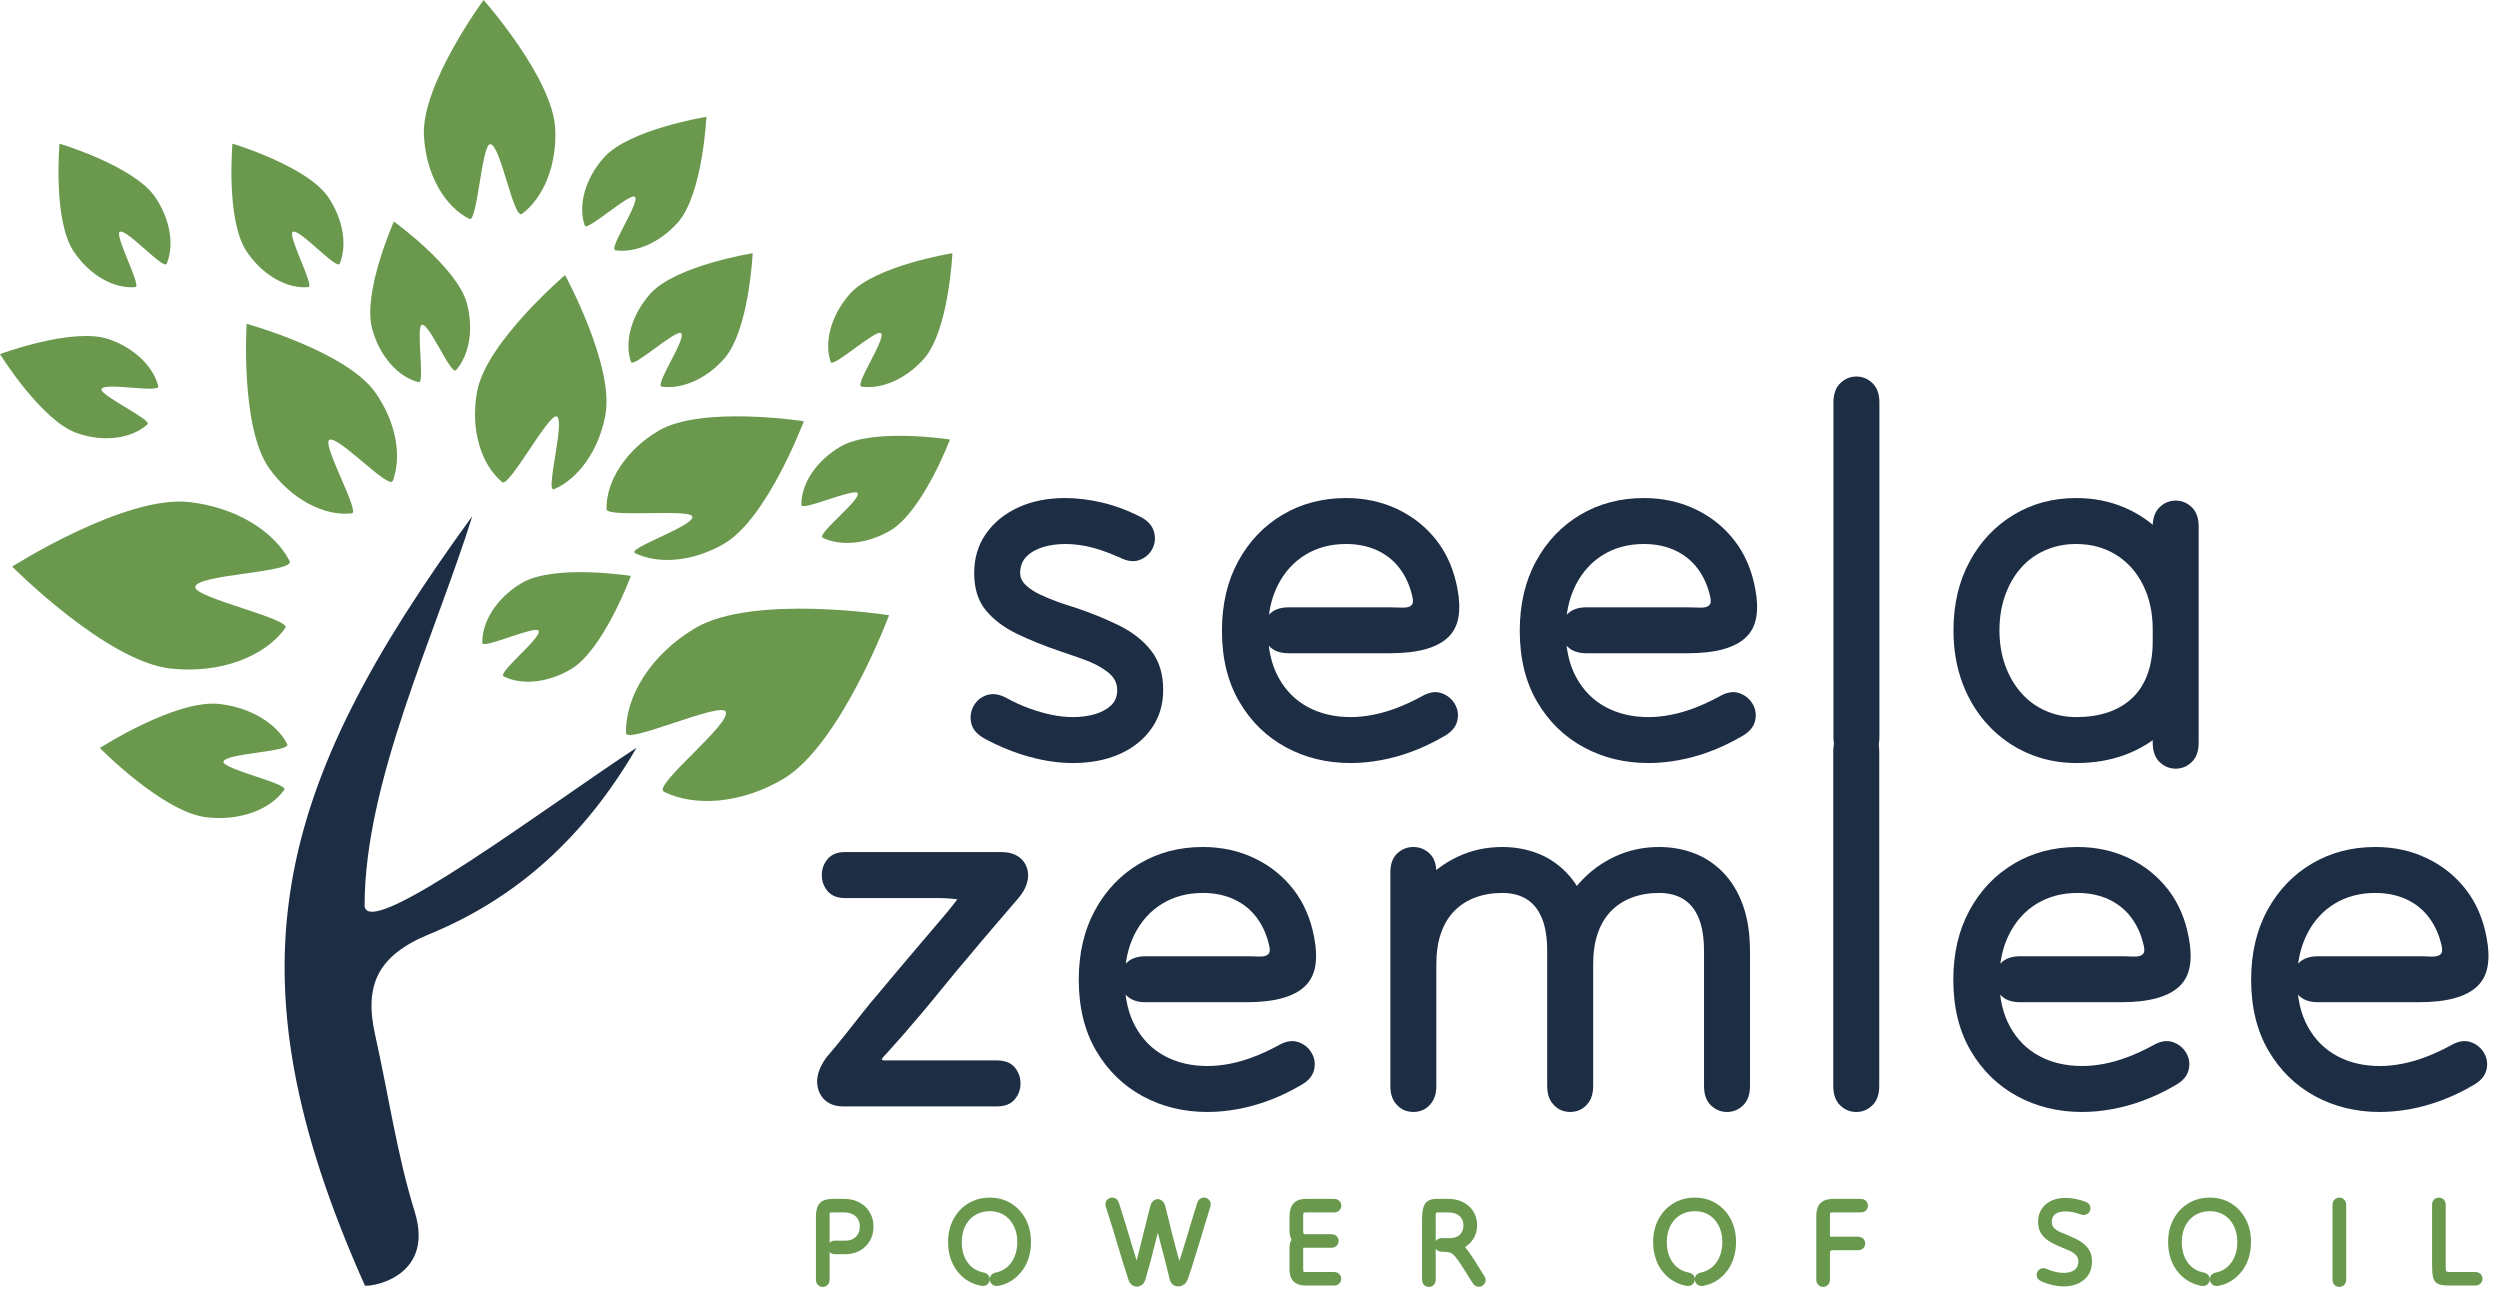 <?xml version="1.0" encoding="UTF-8"?> <svg xmlns="http://www.w3.org/2000/svg" xmlns:xlink="http://www.w3.org/1999/xlink" width="105px" height="55px" viewBox="0 0 105 55" version="1.1"><title>sz-colorfull-logo</title><g id="Page-1" stroke="none" stroke-width="1" fill="none" fill-rule="evenodd"><g id="Artboard" transform="translate(-23, -19)" fill-rule="nonzero"><g id="sz-colorfull-logo" transform="translate(23, 19)"><path d="M47.009,23.406 C47.338,23.577 47.628,23.613 47.878,23.513 C48.128,23.413 48.307,23.248 48.414,23.02 C48.522,22.791 48.536,22.551 48.457,22.301 C48.379,22.051 48.182,21.847 47.867,21.69 C47.324,21.418 46.787,21.222 46.258,21.1 C45.729,20.979 45.221,20.918 44.735,20.918 C43.991,20.918 43.333,21.05 42.761,21.315 C42.189,21.579 41.738,21.947 41.409,22.419 C41.08,22.891 40.916,23.441 40.916,24.07 C40.916,24.714 41.077,25.232 41.398,25.625 C41.72,26.018 42.153,26.347 42.696,26.612 C43.24,26.876 43.848,27.123 44.52,27.351 C44.821,27.451 45.16,27.569 45.539,27.705 C45.918,27.841 46.244,28.013 46.516,28.22 C46.787,28.427 46.923,28.681 46.923,28.981 C46.923,29.253 46.834,29.471 46.655,29.635 C46.476,29.8 46.247,29.921 45.968,30 C45.689,30.078 45.386,30.118 45.057,30.118 C44.77,30.118 44.474,30.086 44.166,30.021 C43.859,29.957 43.548,29.868 43.233,29.753 C42.918,29.639 42.603,29.496 42.289,29.324 C41.974,29.153 41.692,29.11 41.441,29.196 C41.191,29.281 41.005,29.439 40.883,29.667 C40.762,29.896 40.733,30.139 40.798,30.396 C40.862,30.654 41.059,30.868 41.388,31.04 C42.003,31.369 42.625,31.619 43.254,31.79 C43.884,31.962 44.484,32.048 45.057,32.048 C45.8,32.048 46.455,31.923 47.02,31.672 C47.585,31.422 48.032,31.065 48.361,30.6 C48.69,30.136 48.854,29.596 48.854,28.981 C48.854,28.309 48.686,27.759 48.35,27.33 C48.014,26.901 47.563,26.547 46.998,26.268 C46.433,25.99 45.807,25.736 45.121,25.507 C44.921,25.45 44.692,25.375 44.434,25.282 C44.177,25.189 43.927,25.085 43.683,24.971 C43.44,24.857 43.24,24.724 43.083,24.574 C42.925,24.424 42.847,24.256 42.847,24.07 C42.847,23.785 42.936,23.552 43.115,23.373 C43.294,23.195 43.526,23.063 43.812,22.977 C44.098,22.891 44.406,22.848 44.735,22.848 C44.978,22.848 45.225,22.87 45.475,22.912 C45.725,22.955 45.979,23.02 46.237,23.105 C46.494,23.191 46.752,23.291 47.009,23.406 L47.009,23.406 Z" id="Path" fill="#1D2D44"></path><path d="M54.132,25.507 C53.775,25.507 53.503,25.604 53.317,25.797 C53.131,25.99 53.038,26.215 53.038,26.472 C53.038,26.73 53.131,26.955 53.317,27.148 C53.503,27.341 53.775,27.437 54.132,27.437 L58.359,27.437 C58.96,27.437 59.464,27.38 59.872,27.266 C60.279,27.151 60.597,26.983 60.826,26.762 C61.055,26.54 61.198,26.258 61.255,25.915 C61.313,25.572 61.298,25.178 61.213,24.735 C61.069,23.949 60.78,23.273 60.344,22.709 C59.907,22.144 59.36,21.704 58.702,21.39 C58.044,21.075 57.322,20.918 56.535,20.918 C55.548,20.918 54.661,21.15 53.875,21.615 C53.088,22.08 52.466,22.73 52.008,23.566 C51.55,24.403 51.322,25.379 51.322,26.494 C51.322,27.652 51.565,28.645 52.051,29.474 C52.537,30.304 53.188,30.94 54.004,31.383 C54.819,31.826 55.727,32.048 56.728,32.048 C57.129,32.048 57.547,32.008 57.983,31.93 C58.42,31.851 58.86,31.73 59.303,31.565 C59.746,31.401 60.19,31.19 60.633,30.933 C60.948,30.761 61.137,30.547 61.202,30.289 C61.266,30.032 61.234,29.792 61.105,29.571 C60.977,29.349 60.787,29.196 60.537,29.11 C60.286,29.024 60.004,29.074 59.689,29.26 C59.346,29.446 59.006,29.603 58.67,29.732 C58.334,29.86 58.001,29.957 57.672,30.021 C57.343,30.086 57.029,30.118 56.728,30.118 C56.056,30.118 55.459,29.978 54.937,29.7 C54.415,29.421 54.004,29.01 53.703,28.467 C53.403,27.923 53.253,27.266 53.253,26.494 C53.253,25.765 53.392,25.125 53.671,24.574 C53.95,24.024 54.336,23.599 54.83,23.298 C55.323,22.998 55.892,22.848 56.535,22.848 C57.022,22.848 57.458,22.937 57.844,23.116 C58.23,23.295 58.548,23.552 58.799,23.888 C59.049,24.224 59.224,24.621 59.324,25.078 C59.353,25.221 59.349,25.321 59.314,25.379 C59.278,25.436 59.221,25.475 59.142,25.496 C59.063,25.518 58.956,25.525 58.82,25.518 C58.684,25.511 58.531,25.507 58.359,25.507 L54.132,25.507 L54.132,25.507 Z" id="Path" fill="#1D2D44"></path><path d="M66.641,25.507 C66.283,25.507 66.011,25.604 65.825,25.797 C65.639,25.99 65.546,26.215 65.546,26.472 C65.546,26.73 65.639,26.955 65.825,27.148 C66.011,27.341 66.283,27.437 66.641,27.437 L70.867,27.437 C71.468,27.437 71.972,27.38 72.38,27.266 C72.788,27.151 73.106,26.983 73.335,26.762 C73.564,26.54 73.707,26.258 73.764,25.915 C73.821,25.572 73.807,25.178 73.721,24.735 C73.578,23.949 73.288,23.273 72.852,22.709 C72.416,22.144 71.869,21.704 71.211,21.39 C70.553,21.075 69.83,20.918 69.044,20.918 C68.057,20.918 67.17,21.15 66.383,21.615 C65.596,22.08 64.974,22.73 64.516,23.566 C64.059,24.403 63.83,25.379 63.83,26.494 C63.83,27.652 64.073,28.645 64.559,29.474 C65.046,30.304 65.697,30.94 66.512,31.383 C67.327,31.826 68.235,32.048 69.237,32.048 C69.637,32.048 70.056,32.008 70.492,31.93 C70.928,31.851 71.368,31.73 71.811,31.565 C72.255,31.401 72.698,31.19 73.142,30.933 C73.456,30.761 73.646,30.547 73.71,30.289 C73.774,30.032 73.742,29.792 73.614,29.571 C73.485,29.349 73.295,29.196 73.045,29.11 C72.795,29.024 72.512,29.074 72.197,29.26 C71.854,29.446 71.514,29.603 71.178,29.732 C70.842,29.86 70.51,29.957 70.181,30.021 C69.852,30.086 69.537,30.118 69.237,30.118 C68.564,30.118 67.967,29.978 67.445,29.7 C66.923,29.421 66.512,29.01 66.211,28.467 C65.911,27.923 65.761,27.266 65.761,26.494 C65.761,25.765 65.9,25.125 66.179,24.574 C66.458,24.024 66.844,23.599 67.338,23.298 C67.831,22.998 68.4,22.848 69.044,22.848 C69.53,22.848 69.966,22.937 70.352,23.116 C70.738,23.295 71.057,23.552 71.307,23.888 C71.557,24.224 71.733,24.621 71.833,25.078 C71.861,25.221 71.858,25.321 71.822,25.379 C71.786,25.436 71.729,25.475 71.65,25.496 C71.572,25.518 71.464,25.525 71.329,25.518 C71.193,25.511 71.039,25.507 70.867,25.507 L66.641,25.507 L66.641,25.507 Z" id="Path" fill="#1D2D44"></path><path d="M77.004,30.954 C77.004,31.311 77.1,31.583 77.293,31.769 C77.487,31.955 77.712,32.048 77.969,32.048 C78.227,32.048 78.452,31.955 78.645,31.769 C78.838,31.583 78.935,31.311 78.935,30.954 L78.935,16.908 C78.935,16.551 78.838,16.279 78.645,16.093 C78.452,15.907 78.227,15.814 77.969,15.814 C77.712,15.814 77.487,15.907 77.293,16.093 C77.1,16.279 77.004,16.551 77.004,16.908 L77.004,30.954 Z" id="Path" fill="#1D2D44"></path><path d="M92.344,22.119 C92.344,21.762 92.248,21.49 92.055,21.304 C91.862,21.118 91.636,21.025 91.379,21.025 C91.122,21.025 90.896,21.118 90.703,21.304 C90.51,21.49 90.414,21.762 90.414,22.119 L90.414,26.944 C90.414,27.473 90.338,27.938 90.188,28.338 C90.038,28.738 89.82,29.071 89.534,29.335 C89.248,29.599 88.908,29.796 88.515,29.925 C88.121,30.053 87.689,30.118 87.217,30.118 C86.745,30.118 86.308,30.028 85.908,29.85 C85.507,29.671 85.164,29.417 84.878,29.088 C84.592,28.76 84.37,28.374 84.213,27.93 C84.056,27.487 83.977,27.001 83.977,26.472 C83.977,25.943 84.056,25.457 84.213,25.014 C84.37,24.571 84.588,24.188 84.867,23.867 C85.146,23.545 85.486,23.295 85.886,23.116 C86.287,22.937 86.723,22.848 87.195,22.848 C87.825,22.848 88.382,22.998 88.869,23.298 C89.355,23.599 89.734,24.02 90.006,24.564 C90.278,25.107 90.414,25.729 90.414,26.429 L90.414,31.19 C90.414,31.547 90.51,31.819 90.703,32.005 C90.896,32.191 91.122,32.284 91.379,32.284 C91.636,32.284 91.862,32.191 92.055,32.005 C92.248,31.819 92.344,31.547 92.344,31.19 L92.344,26.429 C92.344,25.614 92.212,24.871 91.948,24.199 C91.683,23.527 91.318,22.945 90.853,22.451 C90.388,21.958 89.845,21.579 89.223,21.315 C88.601,21.05 87.925,20.918 87.195,20.918 C86.223,20.918 85.346,21.154 84.567,21.626 C83.787,22.098 83.172,22.752 82.722,23.588 C82.271,24.424 82.046,25.386 82.046,26.472 C82.046,27.287 82.175,28.034 82.432,28.713 C82.69,29.392 83.054,29.982 83.526,30.482 C83.998,30.983 84.549,31.369 85.178,31.64 C85.808,31.912 86.487,32.048 87.217,32.048 C87.946,32.048 88.622,31.933 89.244,31.705 C89.866,31.476 90.41,31.143 90.875,30.707 C91.34,30.271 91.701,29.739 91.958,29.11 C92.216,28.481 92.344,27.759 92.344,26.944 L92.344,22.119 L92.344,22.119 Z" id="Path" fill="#1D2D44"></path><path d="M35.481,35.788 C35.166,35.788 34.927,35.885 34.762,36.078 C34.598,36.271 34.516,36.496 34.516,36.753 C34.516,37.011 34.598,37.236 34.762,37.429 C34.927,37.622 35.166,37.718 35.481,37.718 L39.364,37.718 C39.822,37.718 40.223,37.758 40.566,37.836 C40.909,37.915 41.21,37.99 41.467,38.061 C41.725,38.133 41.957,38.151 42.164,38.115 C42.372,38.079 42.576,37.947 42.776,37.718 C42.933,37.532 43.044,37.347 43.108,37.161 C43.173,36.975 43.194,36.8 43.173,36.635 C43.151,36.471 43.094,36.324 43.001,36.196 C42.908,36.067 42.783,35.967 42.626,35.896 C42.468,35.824 42.282,35.788 42.068,35.788 C41.796,35.788 41.589,35.842 41.446,35.949 C41.303,36.056 41.17,36.217 41.049,36.432 C40.927,36.646 40.766,36.918 40.566,37.247 C40.366,37.575 40.072,37.968 39.686,38.426 C39.171,39.026 38.742,39.53 38.399,39.938 C38.056,40.345 37.766,40.688 37.53,40.967 C37.294,41.246 37.076,41.507 36.876,41.75 C36.675,41.979 36.457,42.243 36.221,42.543 C35.985,42.844 35.742,43.151 35.492,43.465 C35.241,43.78 34.988,44.087 34.73,44.387 C34.587,44.573 34.48,44.763 34.408,44.956 C34.337,45.149 34.308,45.335 34.322,45.513 C34.337,45.692 34.387,45.853 34.473,45.996 C34.558,46.139 34.68,46.253 34.837,46.339 C34.995,46.425 35.181,46.468 35.395,46.468 L41.875,46.468 C42.204,46.468 42.45,46.371 42.615,46.178 C42.779,45.985 42.862,45.76 42.862,45.503 C42.862,45.245 42.779,45.02 42.615,44.827 C42.45,44.634 42.204,44.538 41.875,44.538 L37.208,44.538 C37.144,44.538 37.097,44.534 37.069,44.527 C37.04,44.52 37.029,44.505 37.037,44.484 C37.044,44.463 37.069,44.427 37.112,44.377 C37.155,44.327 37.212,44.266 37.283,44.194 C37.369,44.094 37.444,44.009 37.509,43.937 C37.573,43.866 37.641,43.791 37.712,43.712 C37.784,43.633 37.87,43.537 37.97,43.422 C38.07,43.308 38.192,43.165 38.335,42.994 C38.535,42.765 38.774,42.482 39.053,42.147 C39.332,41.811 39.608,41.475 39.879,41.139 C40.151,40.803 40.387,40.52 40.587,40.292 C40.788,40.049 41.006,39.788 41.242,39.509 C41.478,39.23 41.728,38.937 41.993,38.63 C42.257,38.322 42.518,38.019 42.776,37.718 C42.933,37.532 43.044,37.347 43.108,37.161 C43.173,36.975 43.194,36.8 43.173,36.635 C43.151,36.471 43.094,36.324 43.001,36.196 C42.908,36.067 42.783,35.967 42.626,35.896 C42.468,35.824 42.282,35.788 42.068,35.788 L35.481,35.788 L35.481,35.788 Z" id="Path" fill="#1D2D44"></path><path d="M48.118,40.163 C47.761,40.163 47.489,40.259 47.303,40.452 C47.117,40.645 47.024,40.871 47.024,41.128 C47.024,41.385 47.117,41.61 47.303,41.803 C47.489,41.996 47.761,42.093 48.118,42.093 L52.345,42.093 C52.946,42.093 53.45,42.036 53.858,41.921 C54.265,41.807 54.584,41.639 54.812,41.417 C55.041,41.196 55.184,40.913 55.242,40.57 C55.299,40.227 55.284,39.834 55.199,39.391 C55.056,38.605 54.766,37.929 54.33,37.364 C53.893,36.8 53.346,36.36 52.688,36.046 C52.03,35.731 51.308,35.574 50.521,35.574 C49.534,35.574 48.648,35.806 47.861,36.271 C47.074,36.735 46.452,37.386 45.994,38.222 C45.536,39.059 45.308,40.034 45.308,41.149 C45.308,42.307 45.551,43.301 46.037,44.13 C46.523,44.959 47.174,45.596 47.99,46.039 C48.805,46.482 49.713,46.703 50.714,46.703 C51.115,46.703 51.533,46.664 51.97,46.586 C52.406,46.507 52.846,46.385 53.289,46.221 C53.732,46.057 54.176,45.846 54.619,45.588 C54.934,45.417 55.123,45.202 55.188,44.945 C55.252,44.688 55.22,44.448 55.091,44.227 C54.963,44.005 54.773,43.851 54.523,43.766 C54.272,43.68 53.99,43.73 53.675,43.916 C53.332,44.102 52.992,44.259 52.656,44.387 C52.32,44.516 51.987,44.613 51.658,44.677 C51.329,44.741 51.015,44.773 50.714,44.773 C50.042,44.773 49.445,44.634 48.923,44.355 C48.401,44.077 47.99,43.665 47.689,43.122 C47.389,42.579 47.239,41.921 47.239,41.149 C47.239,40.42 47.378,39.78 47.657,39.23 C47.936,38.68 48.322,38.254 48.816,37.954 C49.309,37.654 49.878,37.504 50.521,37.504 C51.008,37.504 51.444,37.593 51.83,37.772 C52.216,37.951 52.535,38.208 52.785,38.544 C53.035,38.88 53.21,39.277 53.31,39.734 C53.339,39.877 53.336,39.977 53.3,40.034 C53.264,40.091 53.207,40.131 53.128,40.152 C53.049,40.174 52.942,40.181 52.806,40.174 C52.67,40.166 52.517,40.163 52.345,40.163 L48.118,40.163 Z" id="Path" fill="#1D2D44"></path><path d="M60.326,36.646 C60.326,36.289 60.23,36.021 60.037,35.842 C59.843,35.663 59.618,35.574 59.361,35.574 C59.103,35.574 58.878,35.663 58.685,35.842 C58.492,36.021 58.395,36.289 58.395,36.646 L58.395,45.61 C58.395,45.896 58.46,46.128 58.588,46.307 C58.717,46.485 58.878,46.603 59.071,46.661 C59.264,46.718 59.457,46.718 59.65,46.661 C59.843,46.603 60.004,46.485 60.133,46.307 C60.262,46.128 60.326,45.896 60.326,45.61 L60.326,40.506 C60.326,40.006 60.391,39.57 60.519,39.198 C60.648,38.826 60.834,38.515 61.077,38.265 C61.32,38.015 61.614,37.826 61.957,37.697 C62.3,37.568 62.679,37.504 63.094,37.504 C63.494,37.504 63.834,37.59 64.113,37.761 C64.392,37.933 64.607,38.197 64.757,38.555 C64.907,38.912 64.982,39.384 64.982,39.97 L64.982,45.61 C64.982,45.896 65.046,46.128 65.175,46.307 C65.304,46.485 65.465,46.603 65.658,46.661 C65.851,46.718 66.044,46.718 66.237,46.661 C66.43,46.603 66.591,46.485 66.72,46.307 C66.849,46.128 66.913,45.896 66.913,45.61 L66.913,40.506 C66.913,40.006 66.977,39.57 67.106,39.198 C67.235,38.826 67.421,38.515 67.664,38.265 C67.907,38.015 68.2,37.826 68.544,37.697 C68.887,37.568 69.266,37.504 69.681,37.504 C70.081,37.504 70.421,37.59 70.7,37.761 C70.979,37.933 71.193,38.197 71.344,38.555 C71.494,38.912 71.569,39.384 71.569,39.97 L71.569,45.61 C71.569,45.967 71.665,46.239 71.859,46.425 C72.052,46.611 72.277,46.703 72.534,46.703 C72.792,46.703 73.017,46.611 73.21,46.425 C73.403,46.239 73.5,45.967 73.5,45.61 L73.5,39.97 C73.5,39.212 73.4,38.558 73.2,38.008 C72.999,37.457 72.72,37 72.363,36.635 C72.005,36.271 71.598,36.003 71.14,35.831 C70.682,35.66 70.196,35.574 69.681,35.574 C69.023,35.574 68.408,35.706 67.836,35.971 C67.263,36.235 66.763,36.607 66.334,37.086 C65.905,37.565 65.572,38.129 65.336,38.78 C65.1,39.43 64.982,40.149 64.982,40.935 L64.982,45.61 C64.982,45.896 65.046,46.128 65.175,46.307 C65.304,46.485 65.465,46.603 65.658,46.661 C65.851,46.718 66.044,46.718 66.237,46.661 C66.43,46.603 66.591,46.485 66.72,46.307 C66.849,46.128 66.913,45.896 66.913,45.61 L66.913,39.97 C66.913,39.212 66.813,38.558 66.613,38.008 C66.412,37.457 66.133,37 65.776,36.635 C65.418,36.271 65.011,36.003 64.553,35.831 C64.095,35.66 63.609,35.574 63.094,35.574 C62.436,35.574 61.821,35.706 61.249,35.971 C60.677,36.235 60.176,36.607 59.747,37.086 C59.318,37.565 58.985,38.129 58.749,38.78 C58.513,39.43 58.395,40.149 58.395,40.935 L58.395,45.61 C58.395,45.896 58.46,46.128 58.588,46.307 C58.717,46.485 58.878,46.603 59.071,46.661 C59.264,46.718 59.457,46.718 59.65,46.661 C59.843,46.603 60.004,46.485 60.133,46.307 C60.262,46.128 60.326,45.896 60.326,45.61 L60.326,36.646 L60.326,36.646 Z" id="Path" fill="#1D2D44"></path><path d="M76.997,45.61 C76.997,45.967 77.094,46.239 77.287,46.425 C77.48,46.611 77.706,46.703 77.963,46.703 C78.221,46.703 78.446,46.611 78.639,46.425 C78.832,46.239 78.928,45.967 78.928,45.61 L78.928,31.564 C78.928,31.206 78.832,30.935 78.639,30.749 C78.446,30.563 78.221,30.47 77.963,30.47 C77.706,30.47 77.48,30.563 77.287,30.749 C77.094,30.935 76.997,31.206 76.997,31.564 L76.997,45.61 Z" id="Path" fill="#1D2D44"></path><path d="M84.85,40.163 C84.492,40.163 84.221,40.259 84.035,40.452 C83.849,40.645 83.756,40.871 83.756,41.128 C83.756,41.385 83.849,41.61 84.035,41.803 C84.221,41.996 84.492,42.093 84.85,42.093 L89.077,42.093 C89.677,42.093 90.182,42.036 90.589,41.921 C90.997,41.807 91.315,41.639 91.544,41.417 C91.773,41.196 91.916,40.913 91.973,40.57 C92.03,40.227 92.016,39.834 91.93,39.391 C91.787,38.605 91.498,37.929 91.061,37.364 C90.625,36.8 90.078,36.36 89.42,36.046 C88.762,35.731 88.04,35.574 87.253,35.574 C86.266,35.574 85.379,35.806 84.593,36.271 C83.806,36.735 83.184,37.386 82.726,38.222 C82.268,39.059 82.039,40.034 82.039,41.149 C82.039,42.307 82.282,43.301 82.769,44.13 C83.255,44.959 83.906,45.596 84.721,46.039 C85.537,46.482 86.445,46.703 87.446,46.703 C87.847,46.703 88.265,46.664 88.701,46.586 C89.138,46.507 89.577,46.385 90.021,46.221 C90.464,46.057 90.908,45.846 91.351,45.588 C91.666,45.417 91.855,45.202 91.92,44.945 C91.984,44.688 91.952,44.448 91.823,44.227 C91.694,44.005 91.505,43.851 91.254,43.766 C91.004,43.68 90.722,43.73 90.407,43.916 C90.064,44.102 89.724,44.259 89.388,44.387 C89.052,44.516 88.719,44.613 88.39,44.677 C88.061,44.741 87.746,44.773 87.446,44.773 C86.774,44.773 86.177,44.634 85.655,44.355 C85.132,44.077 84.721,43.665 84.421,43.122 C84.121,42.579 83.97,41.921 83.97,41.149 C83.97,40.42 84.11,39.78 84.389,39.23 C84.668,38.68 85.054,38.254 85.547,37.954 C86.041,37.654 86.609,37.504 87.253,37.504 C87.739,37.504 88.176,37.593 88.562,37.772 C88.948,37.951 89.266,38.208 89.517,38.544 C89.767,38.88 89.942,39.277 90.042,39.734 C90.071,39.877 90.067,39.977 90.031,40.034 C89.996,40.091 89.938,40.131 89.86,40.152 C89.781,40.174 89.674,40.181 89.538,40.174 C89.402,40.166 89.248,40.163 89.077,40.163 L84.85,40.163 L84.85,40.163 Z" id="Path" fill="#1D2D44"></path><path d="M97.359,40.163 C97.001,40.163 96.729,40.259 96.543,40.452 C96.357,40.645 96.264,40.871 96.264,41.128 C96.264,41.385 96.357,41.61 96.543,41.803 C96.729,41.996 97.001,42.093 97.359,42.093 L101.585,42.093 C102.186,42.093 102.69,42.036 103.098,41.921 C103.506,41.807 103.824,41.639 104.053,41.417 C104.282,41.196 104.425,40.913 104.482,40.57 C104.539,40.227 104.525,39.834 104.439,39.391 C104.296,38.605 104.006,37.929 103.57,37.364 C103.134,36.8 102.587,36.36 101.929,36.046 C101.271,35.731 100.548,35.574 99.762,35.574 C98.775,35.574 97.888,35.806 97.101,36.271 C96.314,36.735 95.692,37.386 95.234,38.222 C94.777,39.059 94.548,40.034 94.548,41.149 C94.548,42.307 94.791,43.301 95.277,44.13 C95.764,44.959 96.415,45.596 97.23,46.039 C98.045,46.482 98.953,46.703 99.955,46.703 C100.355,46.703 100.774,46.664 101.21,46.586 C101.646,46.507 102.086,46.385 102.529,46.221 C102.973,46.057 103.416,45.846 103.86,45.588 C104.174,45.417 104.364,45.202 104.428,44.945 C104.493,44.688 104.46,44.448 104.332,44.227 C104.203,44.005 104.013,43.851 103.763,43.766 C103.513,43.68 103.23,43.73 102.916,43.916 C102.572,44.102 102.233,44.259 101.896,44.387 C101.56,44.516 101.228,44.613 100.899,44.677 C100.57,44.741 100.255,44.773 99.955,44.773 C99.282,44.773 98.685,44.634 98.163,44.355 C97.641,44.077 97.23,43.665 96.929,43.122 C96.629,42.579 96.479,41.921 96.479,41.149 C96.479,40.42 96.618,39.78 96.897,39.23 C97.176,38.68 97.562,38.254 98.056,37.954 C98.549,37.654 99.118,37.504 99.762,37.504 C100.248,37.504 100.684,37.593 101.07,37.772 C101.457,37.951 101.775,38.208 102.025,38.544 C102.275,38.88 102.451,39.277 102.551,39.734 C102.579,39.877 102.576,39.977 102.54,40.034 C102.504,40.091 102.447,40.131 102.368,40.152 C102.29,40.174 102.182,40.181 102.047,40.174 C101.911,40.166 101.757,40.163 101.585,40.163 L97.359,40.163 L97.359,40.163 Z" id="Path" fill="#1D2D44"></path><path d="M35.082,52.157 C34.991,52.157 34.924,52.181 34.88,52.228 C34.836,52.274 34.814,52.329 34.814,52.392 C34.814,52.454 34.836,52.509 34.88,52.556 C34.924,52.602 34.991,52.626 35.082,52.626 L35.514,52.626 C35.729,52.626 35.921,52.578 36.091,52.483 C36.261,52.387 36.395,52.256 36.491,52.09 C36.588,51.923 36.636,51.732 36.636,51.517 C36.636,51.357 36.608,51.21 36.552,51.075 C36.496,50.939 36.416,50.821 36.312,50.721 C36.209,50.62 36.084,50.542 35.938,50.486 C35.793,50.431 35.63,50.403 35.451,50.403 L34.982,50.403 C34.863,50.403 34.76,50.416 34.674,50.442 C34.588,50.468 34.52,50.509 34.469,50.565 C34.418,50.62 34.38,50.69 34.356,50.775 C34.331,50.86 34.319,50.962 34.319,51.08 L34.319,53.735 C34.319,53.825 34.343,53.892 34.39,53.935 C34.437,53.978 34.493,54 34.556,54 C34.619,54 34.674,53.977 34.722,53.932 C34.769,53.887 34.793,53.821 34.793,53.735 L34.793,51.08 C34.793,51.031 34.794,50.993 34.795,50.965 C34.797,50.938 34.803,50.917 34.814,50.903 C34.824,50.889 34.843,50.88 34.869,50.877 C34.896,50.873 34.933,50.872 34.982,50.872 L35.451,50.872 C35.599,50.872 35.725,50.899 35.83,50.952 C35.936,51.006 36.017,51.081 36.075,51.176 C36.133,51.272 36.162,51.385 36.162,51.517 C36.162,51.646 36.135,51.757 36.08,51.853 C36.026,51.948 35.95,52.023 35.851,52.077 C35.753,52.13 35.641,52.157 35.514,52.157 L35.082,52.157 L35.082,52.157 Z" id="Path" stroke="#68994D" stroke-width="0.1" fill="#6A994E"></path><path d="M41.212,53.953 C41.3,53.97 41.37,53.96 41.421,53.922 C41.471,53.884 41.503,53.834 41.515,53.774 C41.528,53.713 41.516,53.656 41.481,53.602 C41.446,53.548 41.385,53.512 41.297,53.495 C41.216,53.478 41.143,53.456 41.078,53.43 C41.013,53.404 40.946,53.368 40.875,53.323 C40.763,53.247 40.667,53.151 40.586,53.034 C40.505,52.918 40.445,52.786 40.404,52.639 C40.364,52.491 40.344,52.334 40.344,52.168 C40.344,51.97 40.373,51.789 40.43,51.624 C40.488,51.459 40.572,51.317 40.681,51.197 C40.789,51.077 40.919,50.984 41.07,50.919 C41.221,50.853 41.388,50.82 41.571,50.82 C41.753,50.82 41.918,50.853 42.066,50.919 C42.213,50.984 42.339,51.078 42.445,51.2 C42.55,51.321 42.632,51.463 42.69,51.626 C42.748,51.79 42.777,51.97 42.777,52.168 C42.777,52.331 42.756,52.484 42.716,52.628 C42.676,52.772 42.618,52.902 42.542,53.016 C42.467,53.131 42.375,53.228 42.266,53.308 C42.199,53.356 42.131,53.395 42.063,53.425 C41.995,53.454 41.92,53.478 41.839,53.495 C41.751,53.512 41.691,53.548 41.658,53.602 C41.624,53.656 41.614,53.713 41.626,53.774 C41.638,53.834 41.671,53.884 41.723,53.922 C41.776,53.96 41.846,53.97 41.934,53.953 C42.046,53.932 42.153,53.9 42.253,53.857 C42.353,53.813 42.452,53.755 42.55,53.682 C42.694,53.575 42.819,53.446 42.924,53.295 C43.029,53.144 43.11,52.973 43.166,52.782 C43.223,52.591 43.251,52.386 43.251,52.168 C43.251,51.814 43.179,51.501 43.035,51.228 C42.891,50.956 42.692,50.742 42.44,50.585 C42.187,50.429 41.897,50.351 41.571,50.351 C41.244,50.351 40.953,50.428 40.696,50.583 C40.44,50.737 40.238,50.951 40.091,51.226 C39.943,51.5 39.87,51.814 39.87,52.168 C39.87,52.393 39.899,52.604 39.959,52.8 C40.019,52.996 40.105,53.171 40.217,53.323 C40.33,53.476 40.461,53.604 40.612,53.708 C40.707,53.771 40.803,53.822 40.899,53.862 C40.996,53.902 41.1,53.932 41.212,53.953 Z" id="Path" stroke="#68994D" stroke-width="0.1" fill="#6A994E"></path><path d="M46.948,50.544 C46.923,50.46 46.881,50.404 46.821,50.375 C46.761,50.345 46.702,50.34 46.642,50.359 C46.582,50.378 46.537,50.415 46.505,50.471 C46.474,50.526 46.47,50.596 46.495,50.679 C46.519,50.752 46.548,50.843 46.582,50.952 C46.615,51.062 46.651,51.175 46.689,51.293 C46.728,51.411 46.763,51.522 46.795,51.626 C46.837,51.769 46.879,51.91 46.921,52.051 C46.963,52.191 47.005,52.327 47.045,52.459 C47.085,52.591 47.123,52.716 47.158,52.834 C47.176,52.893 47.193,52.951 47.211,53.008 C47.228,53.066 47.246,53.122 47.264,53.178 C47.281,53.233 47.3,53.289 47.319,53.347 C47.338,53.404 47.357,53.464 47.377,53.526 C47.396,53.589 47.416,53.655 47.437,53.724 C47.458,53.794 47.49,53.85 47.532,53.893 C47.574,53.937 47.622,53.965 47.674,53.979 C47.727,53.993 47.779,53.993 47.83,53.979 C47.881,53.965 47.927,53.936 47.969,53.891 C48.011,53.846 48.043,53.785 48.064,53.708 C48.085,53.632 48.104,53.561 48.122,53.495 C48.14,53.429 48.157,53.367 48.175,53.308 C48.192,53.249 48.209,53.191 48.225,53.136 C48.24,53.08 48.256,53.025 48.272,52.969 C48.288,52.914 48.303,52.857 48.317,52.798 C48.334,52.725 48.355,52.644 48.377,52.556 C48.4,52.467 48.425,52.371 48.451,52.267 C48.477,52.163 48.506,52.05 48.538,51.928 C48.57,51.807 48.603,51.677 48.638,51.538 C48.663,51.437 48.694,51.352 48.733,51.283 C48.771,51.213 48.807,51.151 48.838,51.096 C48.87,51.04 48.893,50.98 48.907,50.916 C48.921,50.852 48.917,50.774 48.896,50.684 C48.875,50.594 48.839,50.526 48.788,50.481 C48.737,50.436 48.684,50.414 48.628,50.414 C48.571,50.414 48.518,50.435 48.467,50.479 C48.416,50.522 48.38,50.589 48.359,50.679 C48.338,50.766 48.334,50.842 48.348,50.908 C48.362,50.974 48.386,51.036 48.42,51.096 C48.453,51.154 48.489,51.22 48.527,51.291 C48.566,51.362 48.598,51.448 48.622,51.548 C48.657,51.687 48.691,51.817 48.722,51.939 C48.754,52.06 48.783,52.173 48.809,52.277 C48.836,52.381 48.861,52.477 48.886,52.566 C48.91,52.654 48.931,52.735 48.949,52.808 C48.963,52.867 48.978,52.926 48.994,52.985 C49.009,53.044 49.024,53.103 49.038,53.162 C49.052,53.221 49.067,53.281 49.083,53.342 C49.099,53.402 49.115,53.465 49.13,53.529 C49.146,53.593 49.161,53.66 49.175,53.729 C49.193,53.795 49.222,53.849 49.262,53.891 C49.302,53.932 49.35,53.959 49.404,53.971 C49.459,53.983 49.514,53.983 49.57,53.969 C49.626,53.955 49.678,53.927 49.726,53.885 C49.773,53.844 49.809,53.788 49.834,53.719 C49.862,53.649 49.886,53.582 49.907,53.516 C49.928,53.45 49.949,53.387 49.97,53.326 C49.992,53.265 50.011,53.206 50.028,53.149 C50.046,53.092 50.063,53.035 50.078,52.98 C50.094,52.924 50.111,52.87 50.128,52.818 C50.16,52.718 50.192,52.617 50.223,52.516 C50.255,52.416 50.286,52.313 50.318,52.209 C50.35,52.105 50.383,51.995 50.418,51.879 C50.453,51.763 50.49,51.639 50.529,51.507 C50.56,51.41 50.591,51.311 50.621,51.213 C50.651,51.114 50.68,51.018 50.708,50.926 C50.736,50.834 50.76,50.752 50.781,50.679 C50.81,50.596 50.807,50.526 50.774,50.471 C50.74,50.415 50.694,50.378 50.634,50.359 C50.574,50.34 50.515,50.345 50.458,50.375 C50.4,50.404 50.357,50.46 50.329,50.544 C50.307,50.617 50.282,50.699 50.252,50.791 C50.222,50.883 50.192,50.981 50.16,51.085 C50.128,51.189 50.097,51.295 50.065,51.403 C50.03,51.524 49.993,51.648 49.955,51.775 C49.916,51.901 49.879,52.023 49.844,52.139 C49.809,52.255 49.777,52.358 49.749,52.446 C49.721,52.535 49.7,52.603 49.686,52.652 C49.676,52.683 49.665,52.714 49.654,52.746 C49.644,52.777 49.633,52.809 49.623,52.842 C49.612,52.875 49.603,52.906 49.594,52.936 C49.585,52.965 49.577,52.992 49.57,53.016 C49.563,53.04 49.556,53.061 49.549,53.079 C49.546,53.096 49.542,53.109 49.539,53.118 C49.535,53.126 49.532,53.132 49.531,53.136 C49.529,53.139 49.527,53.139 49.525,53.136 C49.524,53.132 49.522,53.126 49.52,53.115 C49.518,53.105 49.516,53.093 49.512,53.079 C49.509,53.065 49.503,53.047 49.496,53.024 C49.489,53.001 49.482,52.975 49.475,52.946 C49.468,52.916 49.46,52.885 49.452,52.852 C49.443,52.819 49.433,52.786 49.423,52.753 C49.412,52.72 49.403,52.687 49.396,52.652 C49.382,52.6 49.359,52.512 49.325,52.389 C49.292,52.266 49.257,52.132 49.22,51.988 C49.183,51.844 49.151,51.717 49.123,51.606 C49.109,51.55 49.094,51.488 49.078,51.418 C49.062,51.349 49.044,51.275 49.025,51.197 C49.006,51.119 48.985,51.036 48.962,50.95 C48.939,50.863 48.917,50.774 48.896,50.684 C48.875,50.594 48.839,50.526 48.788,50.481 C48.737,50.436 48.684,50.414 48.628,50.414 C48.571,50.414 48.518,50.435 48.467,50.479 C48.416,50.522 48.38,50.589 48.359,50.679 C48.338,50.766 48.316,50.853 48.293,50.939 C48.27,51.026 48.249,51.109 48.23,51.189 C48.211,51.269 48.192,51.345 48.175,51.418 C48.157,51.491 48.14,51.557 48.122,51.616 C48.104,51.692 48.082,51.782 48.056,51.884 C48.03,51.986 48.004,52.09 47.98,52.194 C47.955,52.298 47.932,52.39 47.911,52.47 C47.89,52.549 47.876,52.607 47.869,52.641 C47.859,52.676 47.849,52.71 47.84,52.743 C47.831,52.776 47.824,52.807 47.817,52.837 C47.809,52.866 47.802,52.894 47.795,52.92 C47.788,52.946 47.782,52.969 47.777,52.99 C47.772,53.011 47.767,53.028 47.764,53.042 C47.76,53.056 47.757,53.067 47.753,53.076 C47.75,53.085 47.747,53.09 47.745,53.092 C47.744,53.093 47.741,53.093 47.737,53.089 C47.734,53.086 47.731,53.079 47.727,53.068 C47.723,53.058 47.72,53.046 47.716,53.032 C47.713,53.018 47.708,53.001 47.701,52.982 C47.694,52.963 47.687,52.942 47.68,52.92 C47.673,52.897 47.665,52.873 47.656,52.847 C47.647,52.821 47.638,52.792 47.63,52.761 C47.621,52.73 47.611,52.697 47.601,52.662 C47.583,52.607 47.554,52.514 47.514,52.384 C47.473,52.254 47.429,52.107 47.382,51.944 C47.335,51.781 47.288,51.626 47.242,51.481 C47.214,51.38 47.181,51.271 47.142,51.153 C47.104,51.035 47.068,50.921 47.034,50.812 C47.001,50.702 46.972,50.613 46.948,50.544 L46.948,50.544 Z" id="Path" stroke="#68994D" stroke-width="0.1" fill="#6A994E"></path><path d="M56.016,50.872 C56.104,50.872 56.171,50.848 56.216,50.801 C56.262,50.755 56.285,50.7 56.285,50.637 C56.285,50.575 56.262,50.52 56.216,50.473 C56.171,50.427 56.104,50.403 56.016,50.403 L54.873,50.403 C54.712,50.403 54.583,50.429 54.486,50.481 C54.39,50.533 54.32,50.612 54.276,50.718 C54.232,50.824 54.21,50.955 54.21,51.111 L54.21,51.725 C54.21,51.816 54.225,51.899 54.255,51.975 C54.284,52.052 54.326,52.118 54.378,52.176 C54.431,52.233 54.492,52.277 54.56,52.308 C54.629,52.34 54.703,52.355 54.784,52.355 L55.911,52.355 C55.981,52.355 56.037,52.34 56.079,52.308 C56.122,52.277 56.15,52.238 56.164,52.191 C56.178,52.144 56.178,52.097 56.164,52.051 C56.15,52.004 56.122,51.965 56.079,51.933 C56.037,51.902 55.981,51.887 55.911,51.887 L54.789,51.887 C54.656,51.887 54.546,51.907 54.46,51.947 C54.374,51.986 54.311,52.045 54.27,52.121 C54.23,52.197 54.21,52.289 54.21,52.397 L54.21,53.308 C54.21,53.46 54.235,53.584 54.286,53.677 C54.337,53.771 54.411,53.839 54.507,53.88 C54.604,53.922 54.722,53.943 54.863,53.943 L56.016,53.943 C56.104,53.943 56.17,53.919 56.214,53.872 C56.258,53.826 56.28,53.771 56.28,53.708 C56.28,53.646 56.258,53.591 56.214,53.545 C56.17,53.498 56.104,53.474 56.016,53.474 L54.863,53.474 C54.786,53.474 54.736,53.467 54.715,53.453 C54.694,53.44 54.684,53.391 54.684,53.308 L54.684,52.397 C54.684,52.369 54.693,52.355 54.71,52.355 L55.911,52.355 C55.981,52.355 56.037,52.34 56.079,52.308 C56.122,52.277 56.15,52.238 56.164,52.191 C56.178,52.144 56.178,52.097 56.164,52.051 C56.15,52.004 56.122,51.965 56.079,51.933 C56.037,51.902 55.981,51.887 55.911,51.887 L54.784,51.887 C54.766,51.887 54.751,51.881 54.739,51.871 C54.727,51.861 54.716,51.848 54.708,51.832 C54.699,51.816 54.693,51.799 54.689,51.78 C54.686,51.761 54.684,51.743 54.684,51.725 L54.684,51.111 C54.684,51.014 54.691,50.95 54.705,50.919 C54.719,50.887 54.775,50.872 54.873,50.872 L56.016,50.872 L56.016,50.872 Z" id="Path" stroke="#68994D" stroke-width="0.1" fill="#6A994E"></path><path d="M59.776,53.735 C59.776,53.821 59.8,53.887 59.847,53.932 C59.895,53.977 59.95,54 60.013,54 C60.076,54 60.132,53.977 60.179,53.932 C60.226,53.887 60.25,53.821 60.25,53.735 L60.25,51.262 C60.25,51.2 60.249,51.144 60.247,51.096 C60.246,51.047 60.247,51.006 60.253,50.973 C60.258,50.94 60.271,50.915 60.292,50.898 C60.313,50.88 60.347,50.872 60.392,50.872 L60.829,50.872 C60.97,50.872 61.091,50.896 61.193,50.945 C61.295,50.993 61.374,51.062 61.43,51.15 C61.486,51.239 61.514,51.344 61.514,51.465 C61.514,51.586 61.488,51.691 61.435,51.78 C61.382,51.868 61.31,51.936 61.216,51.983 C61.123,52.03 61.016,52.053 60.893,52.053 L60.566,52.053 C60.496,52.053 60.439,52.069 60.395,52.1 C60.351,52.131 60.322,52.17 60.308,52.217 C60.294,52.264 60.294,52.311 60.308,52.358 C60.322,52.405 60.351,52.444 60.395,52.475 C60.439,52.506 60.496,52.522 60.566,52.522 C60.707,52.522 60.814,52.532 60.887,52.553 C60.961,52.574 61.023,52.608 61.074,52.657 C61.125,52.706 61.182,52.773 61.245,52.86 C61.302,52.933 61.355,53.009 61.406,53.089 C61.457,53.169 61.509,53.25 61.561,53.334 C61.614,53.417 61.668,53.503 61.722,53.591 C61.777,53.68 61.834,53.769 61.893,53.859 C61.942,53.936 61.999,53.979 62.064,53.99 C62.129,54 62.187,53.989 62.238,53.956 C62.289,53.923 62.323,53.875 62.341,53.813 C62.358,53.75 62.343,53.682 62.293,53.61 C62.234,53.516 62.177,53.426 62.122,53.339 C62.068,53.252 62.014,53.166 61.962,53.081 C61.909,52.996 61.855,52.913 61.801,52.831 C61.747,52.75 61.691,52.669 61.635,52.589 C61.582,52.516 61.525,52.448 61.464,52.384 C61.403,52.32 61.331,52.262 61.248,52.212 C61.166,52.162 61.069,52.123 60.958,52.095 C60.848,52.067 60.717,52.053 60.566,52.053 C60.496,52.053 60.439,52.069 60.395,52.1 C60.351,52.131 60.322,52.17 60.308,52.217 C60.294,52.264 60.294,52.311 60.308,52.358 C60.322,52.405 60.351,52.444 60.395,52.475 C60.439,52.506 60.496,52.522 60.566,52.522 L60.84,52.522 C61.051,52.522 61.243,52.477 61.417,52.386 C61.59,52.296 61.729,52.172 61.833,52.014 C61.936,51.856 61.988,51.673 61.988,51.465 C61.988,51.312 61.961,51.172 61.906,51.043 C61.852,50.915 61.774,50.803 61.672,50.708 C61.57,50.612 61.448,50.538 61.306,50.484 C61.164,50.43 61.005,50.403 60.829,50.403 L60.34,50.403 C60.22,50.403 60.124,50.421 60.05,50.455 C59.976,50.49 59.919,50.542 59.879,50.611 C59.838,50.681 59.811,50.77 59.797,50.879 C59.783,50.989 59.776,51.116 59.776,51.262 L59.776,53.735 L59.776,53.735 Z" id="Path" stroke="#68994D" stroke-width="0.1" fill="#6A994E"></path><path d="M70.825,53.953 C70.913,53.97 70.982,53.96 71.033,53.922 C71.084,53.884 71.115,53.834 71.128,53.774 C71.14,53.713 71.129,53.656 71.094,53.602 C71.058,53.548 70.997,53.512 70.909,53.495 C70.828,53.478 70.756,53.456 70.691,53.43 C70.626,53.404 70.558,53.368 70.488,53.323 C70.376,53.247 70.279,53.151 70.198,53.034 C70.118,52.918 70.057,52.786 70.017,52.639 C69.976,52.491 69.956,52.334 69.956,52.168 C69.956,51.97 69.985,51.789 70.043,51.624 C70.101,51.459 70.184,51.317 70.293,51.197 C70.402,51.077 70.532,50.984 70.683,50.919 C70.834,50.853 71,50.82 71.183,50.82 C71.366,50.82 71.531,50.853 71.678,50.919 C71.826,50.984 71.952,51.078 72.057,51.2 C72.163,51.321 72.244,51.463 72.302,51.626 C72.36,51.79 72.389,51.97 72.389,52.168 C72.389,52.331 72.369,52.484 72.328,52.628 C72.288,52.772 72.23,52.902 72.155,53.016 C72.079,53.131 71.987,53.228 71.878,53.308 C71.812,53.356 71.744,53.395 71.675,53.425 C71.607,53.454 71.532,53.478 71.452,53.495 C71.364,53.512 71.303,53.548 71.27,53.602 C71.237,53.656 71.226,53.713 71.238,53.774 C71.251,53.834 71.283,53.884 71.336,53.922 C71.388,53.96 71.459,53.97 71.546,53.953 C71.659,53.932 71.765,53.9 71.865,53.857 C71.965,53.813 72.064,53.755 72.163,53.682 C72.307,53.575 72.431,53.446 72.537,53.295 C72.642,53.144 72.723,52.973 72.779,52.782 C72.835,52.591 72.863,52.386 72.863,52.168 C72.863,51.814 72.791,51.501 72.647,51.228 C72.503,50.956 72.305,50.742 72.052,50.585 C71.799,50.429 71.51,50.351 71.183,50.351 C70.857,50.351 70.565,50.428 70.309,50.583 C70.053,50.737 69.851,50.951 69.703,51.226 C69.556,51.5 69.482,51.814 69.482,52.168 C69.482,52.393 69.512,52.604 69.572,52.8 C69.631,52.996 69.717,53.171 69.83,53.323 C69.942,53.476 70.074,53.604 70.225,53.708 C70.319,53.771 70.415,53.822 70.512,53.862 C70.608,53.902 70.713,53.932 70.825,53.953 L70.825,53.953 Z" id="Path" stroke="#68994D" stroke-width="0.1" fill="#6A994E"></path><path d="M78.024,52.459 C78.112,52.459 78.178,52.436 78.222,52.389 C78.266,52.342 78.288,52.287 78.288,52.225 C78.288,52.163 78.266,52.108 78.222,52.061 C78.178,52.014 78.112,51.991 78.024,51.991 L76.976,51.991 C76.871,51.991 76.778,52.007 76.697,52.04 C76.617,52.073 76.55,52.123 76.497,52.189 C76.445,52.255 76.404,52.337 76.376,52.436 C76.348,52.535 76.334,52.65 76.334,52.782 L76.334,53.735 C76.334,53.804 76.35,53.86 76.381,53.904 C76.413,53.947 76.452,53.976 76.5,53.99 C76.547,54.003 76.595,54.003 76.642,53.99 C76.689,53.976 76.729,53.947 76.761,53.904 C76.792,53.86 76.808,53.804 76.808,53.735 L76.808,51.08 C76.808,51.017 76.811,50.971 76.816,50.942 C76.821,50.912 76.839,50.893 76.868,50.885 C76.898,50.876 76.948,50.872 77.019,50.872 L78.14,50.872 C78.228,50.872 78.294,50.848 78.338,50.801 C78.382,50.755 78.404,50.7 78.404,50.637 C78.404,50.575 78.382,50.52 78.338,50.473 C78.294,50.427 78.228,50.403 78.14,50.403 L77.019,50.403 C76.85,50.403 76.716,50.428 76.616,50.479 C76.516,50.529 76.444,50.604 76.4,50.705 C76.356,50.806 76.334,50.931 76.334,51.08 L76.334,53.735 C76.334,53.804 76.35,53.86 76.381,53.904 C76.413,53.947 76.452,53.976 76.5,53.99 C76.547,54.003 76.595,54.003 76.642,53.99 C76.689,53.976 76.729,53.947 76.761,53.904 C76.792,53.86 76.808,53.804 76.808,53.735 L76.808,52.73 C76.808,52.661 76.811,52.606 76.816,52.566 C76.821,52.526 76.836,52.498 76.861,52.483 C76.885,52.467 76.924,52.459 76.976,52.459 L78.024,52.459 Z" id="Path" stroke="#68994D" stroke-width="0.1" fill="#6A994E"></path><path d="M85.95,53.344 C85.869,53.309 85.799,53.304 85.739,53.329 C85.68,53.353 85.637,53.394 85.61,53.451 C85.584,53.508 85.582,53.567 85.605,53.628 C85.628,53.689 85.68,53.736 85.761,53.771 C85.838,53.806 85.916,53.836 85.995,53.862 C86.074,53.888 86.152,53.91 86.229,53.927 C86.306,53.944 86.383,53.957 86.458,53.966 C86.534,53.975 86.607,53.979 86.677,53.979 C86.835,53.979 86.983,53.957 87.122,53.914 C87.261,53.871 87.382,53.807 87.485,53.721 C87.589,53.637 87.67,53.533 87.728,53.412 C87.785,53.29 87.814,53.15 87.814,52.99 C87.814,52.831 87.786,52.694 87.73,52.582 C87.674,52.469 87.598,52.372 87.504,52.293 C87.409,52.213 87.301,52.143 87.18,52.084 C87.059,52.025 86.933,51.968 86.803,51.913 C86.701,51.875 86.598,51.832 86.493,51.785 C86.387,51.738 86.299,51.678 86.229,51.606 C86.159,51.533 86.124,51.437 86.124,51.319 C86.124,51.208 86.15,51.116 86.203,51.043 C86.256,50.971 86.328,50.917 86.421,50.882 C86.515,50.847 86.622,50.83 86.745,50.83 C86.844,50.83 86.948,50.84 87.059,50.861 C87.169,50.882 87.282,50.913 87.398,50.955 C87.483,50.986 87.554,50.988 87.612,50.96 C87.67,50.932 87.71,50.889 87.733,50.83 C87.756,50.771 87.755,50.712 87.73,50.653 C87.706,50.594 87.651,50.549 87.567,50.518 C87.419,50.462 87.276,50.422 87.138,50.398 C86.999,50.374 86.868,50.362 86.745,50.362 C86.58,50.362 86.431,50.384 86.298,50.429 C86.164,50.474 86.049,50.539 85.953,50.622 C85.856,50.705 85.782,50.806 85.729,50.924 C85.676,51.042 85.65,51.174 85.65,51.319 C85.65,51.469 85.676,51.597 85.729,51.704 C85.782,51.812 85.853,51.904 85.942,51.98 C86.032,52.057 86.135,52.124 86.253,52.183 C86.371,52.242 86.494,52.298 86.624,52.35 C86.73,52.392 86.837,52.438 86.948,52.488 C87.059,52.538 87.152,52.602 87.227,52.68 C87.303,52.759 87.34,52.862 87.34,52.99 C87.34,53.112 87.311,53.211 87.251,53.287 C87.191,53.363 87.111,53.42 87.011,53.456 C86.911,53.492 86.8,53.511 86.677,53.511 C86.603,53.511 86.526,53.505 86.445,53.492 C86.364,53.48 86.283,53.461 86.2,53.435 C86.118,53.409 86.034,53.379 85.95,53.344 L85.95,53.344 Z" id="Path" stroke="#68994D" stroke-width="0.1" fill="#6A994E"></path><path d="M92.454,53.953 C92.542,53.97 92.611,53.96 92.662,53.922 C92.713,53.884 92.745,53.834 92.757,53.774 C92.769,53.713 92.758,53.656 92.723,53.602 C92.688,53.548 92.626,53.512 92.539,53.495 C92.458,53.478 92.385,53.456 92.32,53.43 C92.255,53.404 92.187,53.368 92.117,53.323 C92.005,53.247 91.908,53.151 91.828,53.034 C91.747,52.918 91.686,52.786 91.646,52.639 C91.606,52.491 91.585,52.334 91.585,52.168 C91.585,51.97 91.614,51.789 91.672,51.624 C91.73,51.459 91.814,51.317 91.922,51.197 C92.031,51.077 92.161,50.984 92.312,50.919 C92.463,50.853 92.63,50.82 92.812,50.82 C92.995,50.82 93.16,50.853 93.307,50.919 C93.455,50.984 93.581,51.078 93.687,51.2 C93.792,51.321 93.874,51.463 93.932,51.626 C93.989,51.79 94.018,51.97 94.018,52.168 C94.018,52.331 93.998,52.484 93.958,52.628 C93.917,52.772 93.86,52.902 93.784,53.016 C93.709,53.131 93.616,53.228 93.508,53.308 C93.441,53.356 93.373,53.395 93.305,53.425 C93.236,53.454 93.162,53.478 93.081,53.495 C92.993,53.512 92.933,53.548 92.899,53.602 C92.866,53.656 92.855,53.713 92.868,53.774 C92.88,53.834 92.912,53.884 92.965,53.922 C93.018,53.96 93.088,53.97 93.176,53.953 C93.288,53.932 93.394,53.9 93.494,53.857 C93.594,53.813 93.694,53.755 93.792,53.682 C93.936,53.575 94.061,53.446 94.166,53.295 C94.271,53.144 94.352,52.973 94.408,52.782 C94.464,52.591 94.492,52.386 94.492,52.168 C94.492,51.814 94.42,51.501 94.276,51.228 C94.132,50.956 93.934,50.742 93.681,50.585 C93.429,50.429 93.139,50.351 92.812,50.351 C92.486,50.351 92.194,50.428 91.938,50.583 C91.682,50.737 91.48,50.951 91.333,51.226 C91.185,51.5 91.111,51.814 91.111,52.168 C91.111,52.393 91.141,52.604 91.201,52.8 C91.261,52.996 91.347,53.171 91.459,53.323 C91.571,53.476 91.703,53.604 91.854,53.708 C91.949,53.771 92.044,53.822 92.141,53.862 C92.238,53.902 92.342,53.932 92.454,53.953 L92.454,53.953 Z" id="Path" stroke="#68994D" stroke-width="0.1" fill="#6A994E"></path><path d="M98.016,53.735 C98.016,53.825 98.039,53.892 98.087,53.935 C98.134,53.978 98.189,54 98.253,54 C98.316,54 98.371,53.978 98.418,53.935 C98.466,53.892 98.49,53.825 98.49,53.735 L98.49,50.611 C98.49,50.525 98.466,50.46 98.418,50.416 C98.371,50.373 98.316,50.351 98.253,50.351 C98.189,50.351 98.134,50.373 98.087,50.416 C98.039,50.46 98.016,50.525 98.016,50.611 L98.016,53.735 Z" id="Path" stroke="#68994D" stroke-width="0.1" fill="#6A994E"></path><path d="M103.95,53.943 C104.038,53.943 104.104,53.919 104.148,53.872 C104.192,53.826 104.214,53.771 104.214,53.708 C104.214,53.646 104.192,53.591 104.148,53.545 C104.104,53.498 104.038,53.474 103.95,53.474 L102.965,53.474 C102.881,53.474 102.818,53.471 102.776,53.464 C102.734,53.457 102.706,53.435 102.692,53.399 C102.678,53.362 102.671,53.304 102.671,53.224 L102.671,50.611 C102.671,50.525 102.647,50.46 102.599,50.416 C102.552,50.373 102.497,50.351 102.434,50.351 C102.37,50.351 102.315,50.373 102.268,50.416 C102.22,50.46 102.197,50.525 102.197,50.611 L102.197,52.995 C102.197,53.193 102.202,53.355 102.212,53.479 C102.223,53.604 102.249,53.7 102.291,53.766 C102.333,53.832 102.4,53.878 102.491,53.904 C102.583,53.93 102.707,53.943 102.865,53.943 L103.95,53.943 L103.95,53.943 Z" id="Path" stroke="#68994D" stroke-width="0.1" fill="#6A994E"></path><path d="M15.323,53.986 C15.365,54.081 18.305,53.752 17.416,50.888 C16.67,48.478 16.309,45.938 15.755,43.462 C15.29,41.376 15.857,40.129 18.029,39.236 C21.689,37.735 24.556,35.16 26.733,31.406 C23.119,33.765 15.432,39.562 15.313,38.043 C15.313,32.831 18.249,26.749 19.837,21.678 C11.507,33.108 9.409,40.743 15.323,53.986 L15.323,53.986 Z" id="Path" fill="#1D2D44"></path><path d="M29.211,26.373 C27.356,27.467 26.257,29.233 26.293,30.788 C26.301,31.268 30.237,29.476 30.475,29.884 C30.76,30.377 27.372,33.003 27.887,33.255 C29.207,33.903 31.139,33.746 32.886,32.723 C35.304,31.295 37.341,25.839 37.341,25.839 C37.341,25.839 31.634,24.948 29.211,26.373 L29.211,26.373 Z" id="Path" fill="#6A994E"></path><path d="M26.672,23.232 C27.661,23.713 29.11,23.596 30.42,22.832 C32.233,21.767 33.761,17.692 33.761,17.692 C33.761,17.692 29.48,17.026 27.663,18.088 C26.273,18.909 25.446,20.226 25.475,21.388 C25.483,21.747 28.891,21.372 29.068,21.678 C29.283,22.047 26.281,23.041 26.672,23.232 L26.672,23.232 Z" id="Path" fill="#6A994E"></path><path d="M35.306,18.754 C34.257,19.365 33.639,20.347 33.659,21.212 C33.663,21.481 35.884,20.484 36.019,20.712 C36.179,20.986 34.262,22.448 34.557,22.588 C35.304,22.948 36.395,22.862 37.382,22.289 C38.748,21.497 39.899,18.459 39.899,18.459 C39.899,18.459 36.676,17.959 35.306,18.754 L35.306,18.754 Z" id="Path" fill="#6A994E"></path><path d="M21.155,28.41 C21.9,28.781 22.993,28.691 23.981,28.106 C25.348,27.294 26.497,24.188 26.497,24.188 C26.497,24.188 23.274,23.679 21.904,24.49 C20.855,25.116 20.236,26.12 20.257,27.004 C20.261,27.278 22.482,26.259 22.619,26.492 C22.78,26.773 20.863,28.266 21.155,28.41 Z" id="Path" fill="#6A994E"></path><path d="M26.505,15.207 C26.594,15.46 28.404,13.814 28.607,13.994 C28.848,14.203 27.471,16.198 27.794,16.239 C28.622,16.357 29.641,15.936 30.404,15.079 C31.463,13.899 31.612,10.635 31.612,10.635 C31.612,10.635 28.372,11.152 27.314,12.336 C26.501,13.25 26.215,14.383 26.505,15.207 L26.505,15.207 Z" id="Path" fill="#6A994E"></path><path d="M36.998,13.994 C37.236,14.203 35.862,16.198 36.185,16.239 C37.012,16.357 38.033,15.936 38.797,15.079 C39.852,13.899 40.001,10.635 40.001,10.635 C40.001,10.635 36.759,11.154 35.7,12.338 C34.892,13.25 34.605,14.385 34.892,15.209 C34.98,15.461 36.795,13.815 36.998,13.994 Z" id="Path" fill="#6A994E"></path><path d="M26.663,8.265 C26.905,8.477 25.527,10.468 25.848,10.514 C26.676,10.629 27.697,10.207 28.461,9.354 C29.519,8.173 29.668,4.908 29.668,4.908 C29.668,4.908 26.428,5.427 25.37,6.611 C24.556,7.52 24.271,8.655 24.562,9.478 C24.651,9.729 26.461,8.086 26.663,8.265 Z" id="Path" fill="#6A994E"></path><path d="M19.718,9.197 C20.044,9.359 20.233,6.073 20.587,6.055 C21.017,6.032 21.57,9.248 21.923,8.982 C22.816,8.32 23.395,6.955 23.319,5.415 C23.226,3.286 20.31,0 20.31,0 C20.31,0 17.702,3.543 17.804,5.68 C17.881,7.318 18.675,8.678 19.718,9.197 Z" id="Path" fill="#6A994E"></path><path d="M17.587,16.053 C17.853,16.117 17.461,13.711 17.719,13.641 C18.024,13.556 18.946,15.79 19.154,15.546 C19.706,14.916 19.902,13.843 19.61,12.74 C19.195,11.214 16.543,9.305 16.543,9.305 C16.543,9.305 15.215,12.286 15.631,13.813 C15.949,14.987 16.742,15.845 17.587,16.053 Z" id="Path" fill="#6A994E"></path><path d="M3.24,18.194 C4.393,18.592 5.548,18.41 6.197,17.819 C6.395,17.634 4.176,16.599 4.263,16.343 C4.364,16.037 6.736,16.53 6.647,16.214 C6.437,15.398 5.653,14.619 4.572,14.247 C3.069,13.726 0,14.873 0,14.873 C0,14.873 1.738,17.677 3.24,18.194 Z" id="Path" fill="#6A994E"></path><path d="M5.687,12.058 C5.957,12.035 4.805,9.892 5.027,9.741 C5.288,9.557 6.887,11.373 7.004,11.071 C7.322,10.301 7.157,9.221 6.517,8.277 C5.627,6.97 2.499,6.033 2.499,6.033 C2.499,6.033 2.213,9.275 3.108,10.58 C3.786,11.586 4.817,12.141 5.687,12.058 Z" id="Path" fill="#6A994E"></path><path d="M12.952,12.058 C13.223,12.035 12.069,9.892 12.292,9.741 C12.554,9.557 14.152,11.373 14.27,11.071 C14.583,10.301 14.423,9.221 13.784,8.277 C12.892,6.97 9.763,6.033 9.763,6.033 C9.763,6.033 9.476,9.275 10.371,10.58 C11.05,11.586 12.082,12.141 12.952,12.058 L12.952,12.058 Z" id="Path" fill="#6A994E"></path><path d="M20.039,16.439 C19.743,18.029 20.204,19.518 21.098,20.253 C21.373,20.48 23.017,17.422 23.364,17.486 C23.78,17.564 22.874,20.72 23.272,20.547 C24.284,20.11 25.145,18.934 25.425,17.439 C25.815,15.371 23.732,11.555 23.732,11.555 C23.732,11.555 20.426,14.368 20.039,16.439 L20.039,16.439 Z" id="Path" fill="#6A994E"></path><path d="M11.305,19.667 C12.245,20.987 13.633,21.695 14.78,21.56 C15.13,21.521 13.532,18.685 13.824,18.48 C14.166,18.233 16.345,20.601 16.499,20.192 C16.887,19.157 16.635,17.718 15.756,16.474 C14.538,14.757 10.359,13.6 10.359,13.6 C10.359,13.6 10.085,17.946 11.305,19.667 L11.305,19.667 Z" id="Path" fill="#6A994E"></path><path d="M7.158,28.078 C9.237,28.308 11.122,27.587 11.984,26.373 C12.256,26.002 8.15,25.104 8.199,24.652 C8.259,24.108 12.422,24.053 12.163,23.559 C11.507,22.303 9.906,21.307 7.948,21.086 C5.245,20.782 0.512,23.796 0.512,23.796 C0.512,23.796 4.45,27.774 7.158,28.078 L7.158,28.078 Z" id="Path" fill="#6A994E"></path><path d="M12.064,31.25 C11.622,30.393 10.542,29.719 9.221,29.567 C7.392,29.358 4.194,31.416 4.194,31.416 C4.194,31.416 6.852,34.123 8.685,34.328 C10.087,34.488 11.359,33.997 11.943,33.168 C12.124,32.916 9.354,32.302 9.386,31.996 C9.424,31.627 12.237,31.588 12.064,31.25 Z" id="Path" fill="#6A994E"></path></g></g></g></svg> 